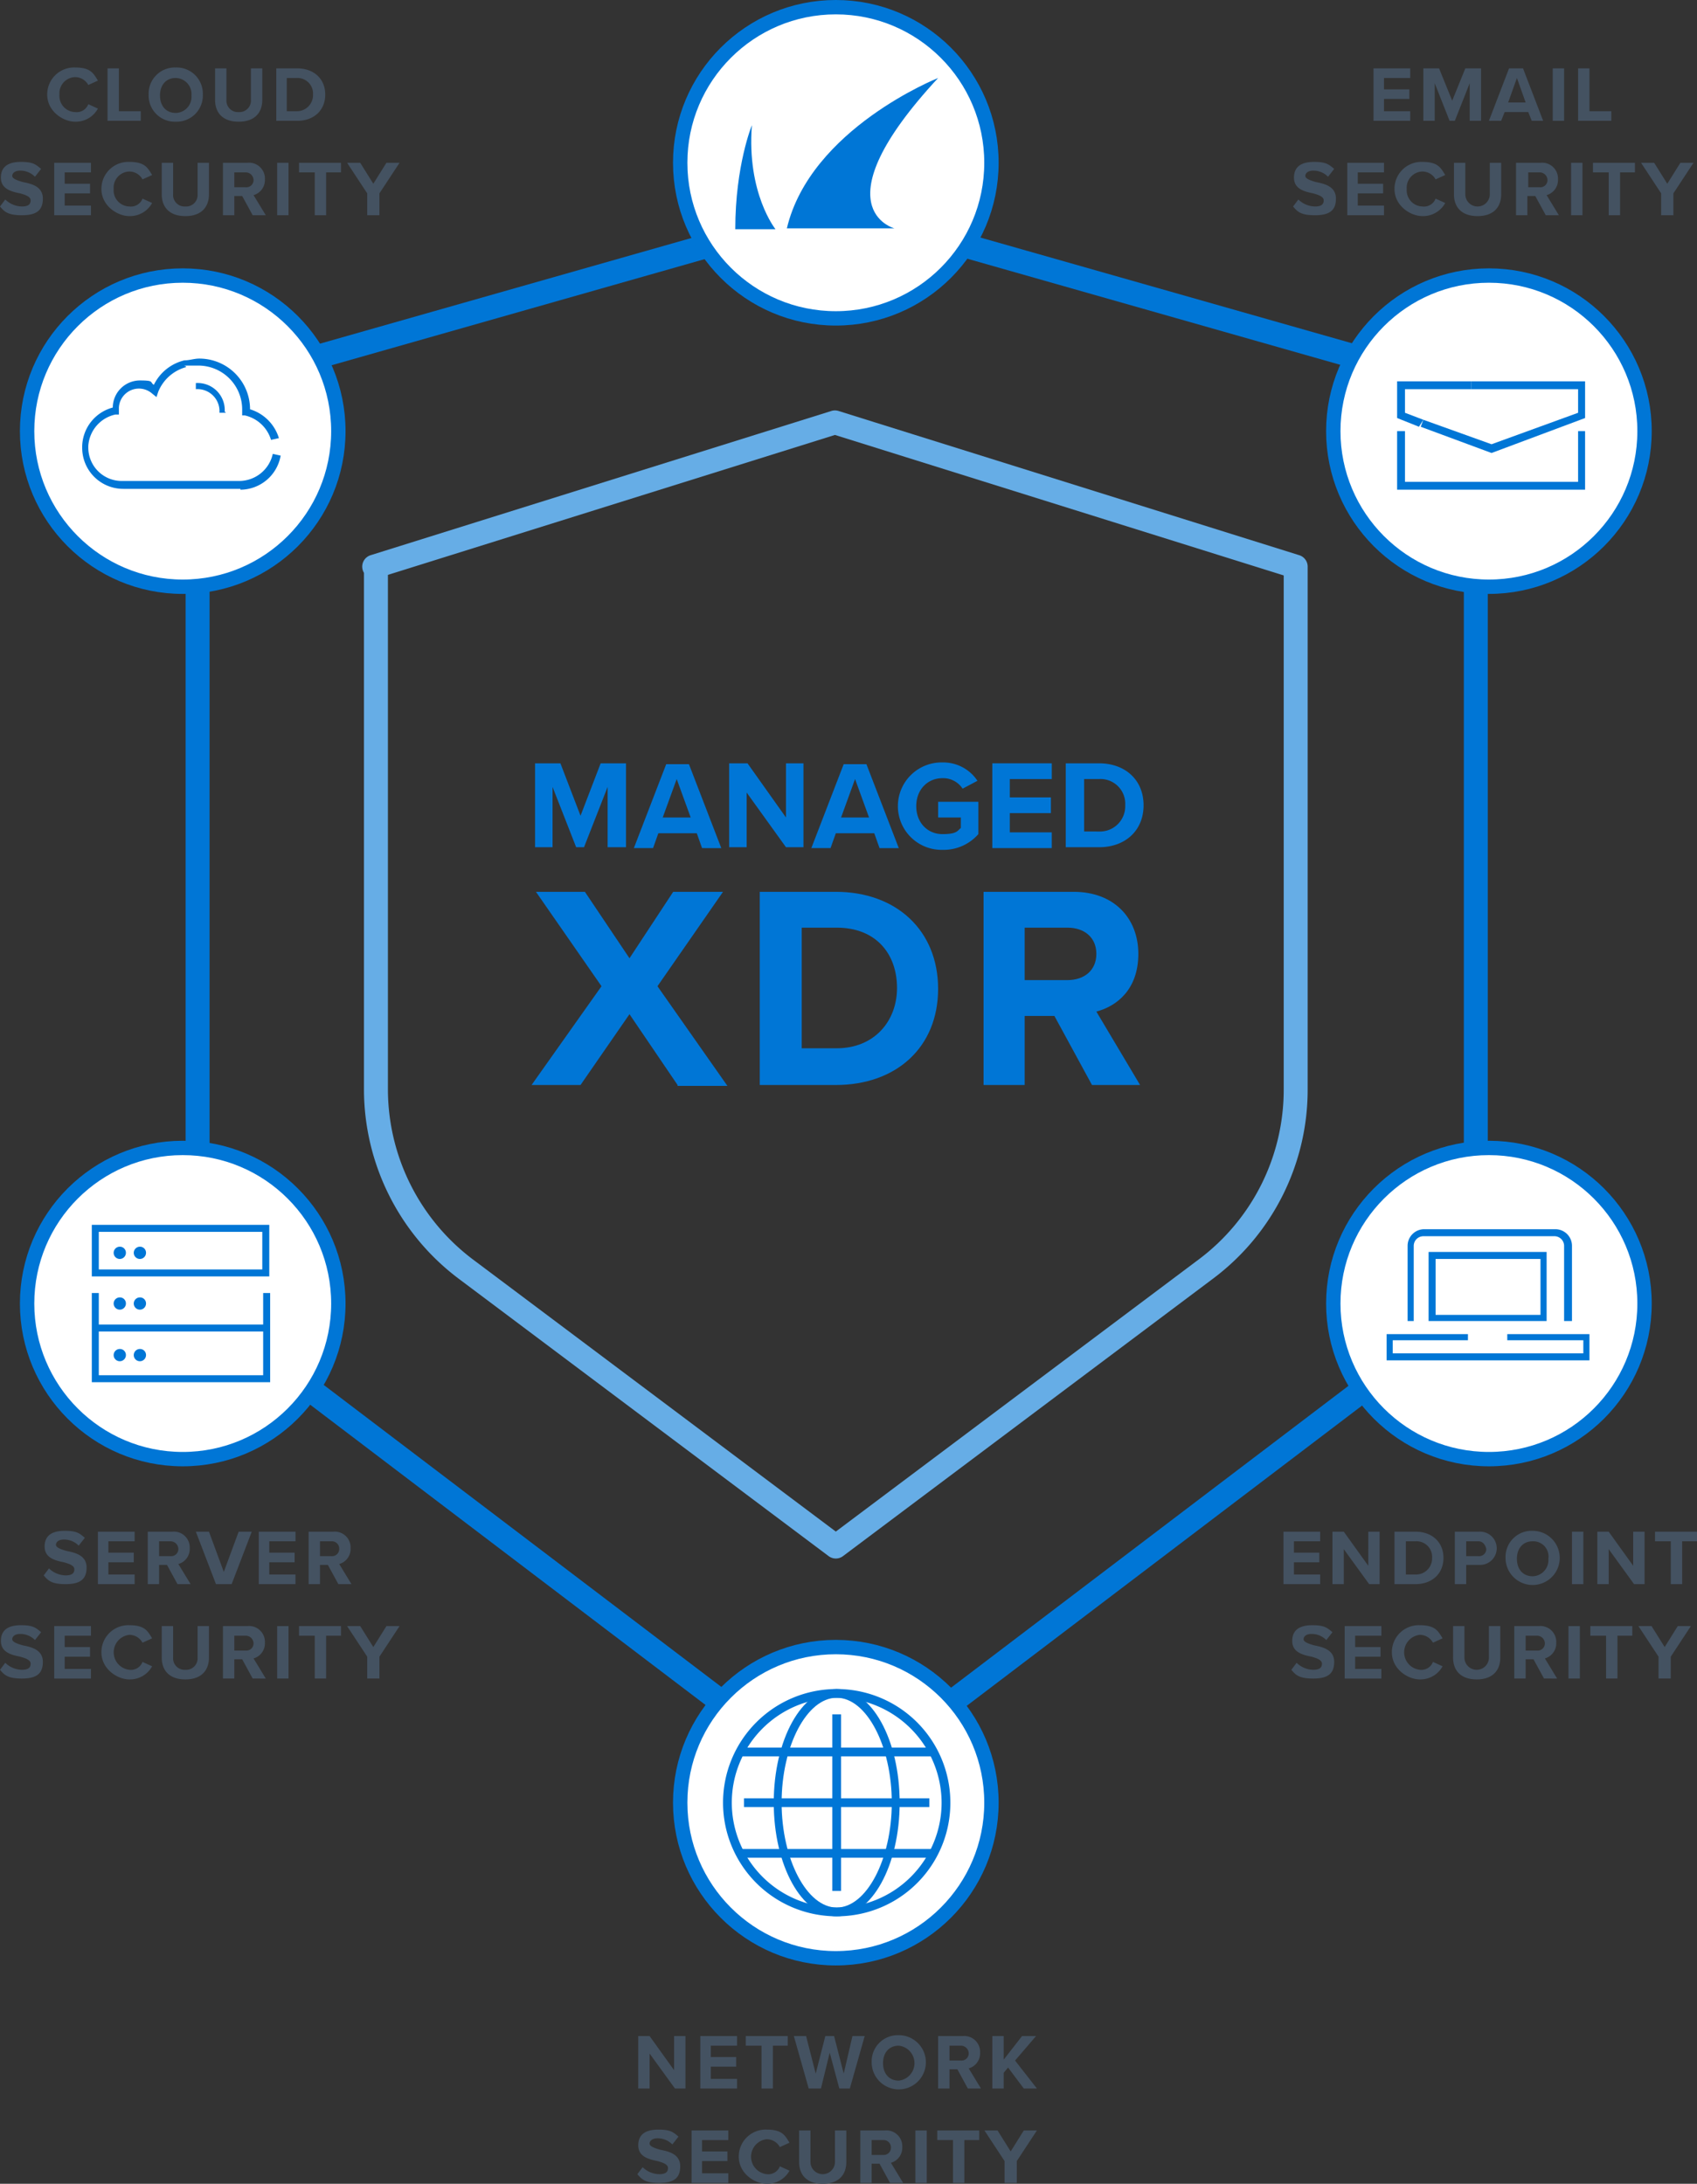 <svg xmlns="http://www.w3.org/2000/svg" width="354.276" height="455.98" viewBox="0 0 354.276 455.98">
  <rect x="0" y="0" width="354.276" height="455.98" fill="#333333" stroke="none"/>
  <g id="xdr-shield" transform="translate(0 1.5)">
    <g id="Layer_1">
      <g id="Layer_1-2" data-name="Layer_1">
        <g id="Group_7261" data-name="Group 7261" transform="translate(5.658)">
          <path id="Path_10084" data-name="Path 10084" d="M43.465,79.916V189.064a47.028,47.028,0,0,0,18.617,37.417l77.389,58.042,77.389-58.042a46.767,46.767,0,0,0,18.617-37.417V79.916L139.289,49.8,43.1,79.916h.365Z" transform="translate(29.361 36.898)" fill="none" stroke="#66ade6" stroke-linejoin="round" stroke-width="5"/>
          <path id="Path_10085" data-name="Path 10085" d="M22.9,229.46a49.625,49.625,0,0,0,19.53,39.425L156.324,355.4l113.894-86.516a49.1,49.1,0,0,0,19.53-39.425V63.365L156.324,25.4,22.9,63.365Z" transform="translate(12.692 16.763)" fill="none" stroke="#0076d6" stroke-width="5"/>
          <g id="Group_7259" data-name="Group 7259" transform="translate(105.315 184.713)">
            <path id="Path_10086" data-name="Path 10086" d="M91.581,143.837,81.542,129.053,71.321,143.837H61.1l14.6-20.625L62.013,103.5H72.234l9.309,13.872L90.669,103.5h10.4L87.383,123.212l14.6,20.808h-10.4Z" transform="translate(-61.1 -103.5)" fill="#0076d6"/>
            <path id="Path_10087" data-name="Path 10087" d="M87.2,143.837V103.5h15.879c12.594,0,21.355,8.031,21.355,20.26s-8.761,20.077-21.355,20.077Zm28.656-20.26c0-7.118-4.381-12.594-12.594-12.594h-7.3v25.188h7.3c7.848,0,12.594-5.658,12.594-12.594Z" transform="translate(-39.562 -103.5)" fill="#0076d6"/>
            <path id="Path_10088" data-name="Path 10088" d="M135.433,143.837l-7.848-14.419h-6.206v14.419H112.8V103.5h18.8c8.4,0,13.507,5.476,13.507,12.959s-4.563,10.951-8.761,12.046l9.126,15.332Zm.913-27.378c0-3.468-2.555-5.476-6.023-5.476h-8.944v10.951h8.944c3.468,0,6.023-2.008,6.023-5.476Z" transform="translate(-18.436 -103.5)" fill="#0076d6"/>
          </g>
          <circle id="Ellipse_160" data-name="Ellipse 160" cx="32.489" cy="32.489" r="32.489" transform="translate(272.688 238.192)" fill="#fff" stroke="#0076d6" stroke-width="3"/>
          <circle id="Ellipse_161" data-name="Ellipse 161" cx="32.489" cy="32.489" r="32.489" transform="translate(272.688 56.034)" fill="#fff" stroke="#0076d6" stroke-width="3"/>
          <circle id="Ellipse_162" data-name="Ellipse 162" cx="32.489" cy="32.489" r="32.489" transform="translate(0 238.192)" fill="#fff" stroke="#0076d6" stroke-width="3"/>
          <circle id="Ellipse_163" data-name="Ellipse 163" cx="32.489" cy="32.489" r="32.489" transform="translate(0 56.034)" fill="#fff" stroke="#0076d6" stroke-width="3"/>
          <circle id="Ellipse_164" data-name="Ellipse 164" cx="32.489" cy="32.489" r="32.489" transform="translate(136.344)" fill="#fff" stroke="#0076d6" stroke-width="3"/>
          <circle id="Ellipse_165" data-name="Ellipse 165" cx="32.489" cy="32.489" r="32.489" transform="translate(136.344 342.412)" fill="#fff" stroke="#0076d6" stroke-width="3"/>
          <g id="Group_7260" data-name="Group 7260" transform="translate(106.045 157.699)">
            <path id="Path_10089" data-name="Path 10089" d="M76.649,93.728l-4.928,12.594H70.079L65.15,93.728v12.594H61.5V88.8h5.293l4.2,10.951,4.2-10.951h5.293v17.522H76.649Z" transform="translate(-61.5 -88.617)" fill="#0076d6"/>
            <path id="Path_10090" data-name="Path 10090" d="M85.759,103.319H77.911l-1.1,3.1H72.8L79.553,88.9H84.3l6.753,17.522H87.037l-1.1-3.1Zm-6.936-3.285h5.841L81.744,92Z" transform="translate(-52.175 -88.535)" fill="#0076d6"/>
            <path id="Path_10091" data-name="Path 10091" d="M87.35,94.641v11.681H83.7V88.8h3.833l8.031,11.316V88.8h3.65v17.522h-3.65l-8.4-11.681Z" transform="translate(-43.18 -88.617)" fill="#0076d6"/>
            <path id="Path_10092" data-name="Path 10092" d="M106.059,103.319H98.211l-1.1,3.1H93.1L99.853,88.9H104.6l6.753,17.522h-4.015l-1.1-3.1Zm-6.753-3.285h5.841L102.226,92Z" transform="translate(-35.423 -88.535)" fill="#0076d6"/>
            <path id="Path_10093" data-name="Path 10093" d="M112.309,88.7a8.572,8.572,0,0,1,7.3,3.833l-3.1,1.643a4.852,4.852,0,0,0-4.2-2.19c-3.1,0-5.476,2.373-5.476,5.841s2.373,5.841,5.476,5.841,3.1-.73,3.833-1.278V100.2H111.4V96.913h8.4v6.753a9.615,9.615,0,0,1-7.483,3.285,9.128,9.128,0,1,1,0-18.252Z" transform="translate(-27.253 -88.7)" fill="#0076d6"/>
            <path id="Path_10094" data-name="Path 10094" d="M113.8,88.8h12.412v3.285H117.45v3.833h8.579V99.2H117.45v4.015h8.761V106.5H113.8V88.8Z" transform="translate(-18.341 -88.617)" fill="#0076d6"/>
            <path id="Path_10095" data-name="Path 10095" d="M122.2,88.8h6.936c5.476,0,9.309,3.468,9.309,8.761s-3.833,8.761-9.309,8.761H122.2V88.8Zm6.936,14.237a5.268,5.268,0,0,0,5.476-5.476,5.166,5.166,0,0,0-5.476-5.476h-3.1v10.951Z" transform="translate(-11.409 -88.617)" fill="#0076d6"/>
          </g>
        </g>
        <g id="Group_7272" data-name="Group 7272" transform="translate(0 12.594)">
          <g id="Group_7262" data-name="Group 7262">
            <path id="Path_10096" data-name="Path 10096" d="M5.7,14.858A5.616,5.616,0,0,1,11.541,9.2c3.285,0,3.833,1.278,4.746,2.738l-2.008.913a3.148,3.148,0,0,0-2.738-1.643,3.371,3.371,0,0,0-3.285,3.65,3.371,3.371,0,0,0,3.285,3.65,2.59,2.59,0,0,0,2.738-1.643l2.008.913a5.264,5.264,0,0,1-4.746,2.738C8.985,20.516,5.7,18.326,5.7,14.858Z" transform="translate(4.156 -9.2)" fill="#445261"/>
            <path id="Path_10097" data-name="Path 10097" d="M12.6,20.251V9.3h2.373v8.944h4.563v2.008H12.6Z" transform="translate(9.85 -9.117)" fill="#445261"/>
            <path id="Path_10098" data-name="Path 10098" d="M22.958,9.2a5.465,5.465,0,0,1,5.658,5.658,5.465,5.465,0,0,1-5.658,5.658A5.465,5.465,0,0,1,17.3,14.858,5.465,5.465,0,0,1,22.958,9.2Zm0,2.19c-2.008,0-3.285,1.46-3.285,3.65s1.278,3.65,3.285,3.65a3.366,3.366,0,0,0,3.285-3.65A3.366,3.366,0,0,0,22.958,11.39Z" transform="translate(13.729 -9.2)" fill="#445261"/>
            <path id="Path_10099" data-name="Path 10099" d="M24.9,9.3h2.373v6.571a2.394,2.394,0,0,0,2.555,2.555,2.394,2.394,0,0,0,2.555-2.555V9.3h2.373v6.571c0,2.738-1.643,4.563-4.928,4.563S24.9,18.609,24.9,15.871V9.3h0Z" transform="translate(20 -9.117)" fill="#445261"/>
            <path id="Path_10100" data-name="Path 10100" d="M31.9,20.251V9.3h4.381c3.468,0,5.841,2.19,5.841,5.476s-2.373,5.476-5.841,5.476Zm2.19-2.008H36.1a3.353,3.353,0,0,0,3.468-3.468A3.251,3.251,0,0,0,36.1,11.308H34.09v6.936Z" transform="translate(25.777 -9.117)" fill="#445261"/>
            <path id="Path_10101" data-name="Path 10101" d="M1.4,27.848a5.087,5.087,0,0,0,3.468,1.46c1.46,0,1.825-.548,1.825-1.278s-.913-1.1-2.19-1.46C2.673,26.206.483,25.658.483,23.285S2.125,20,4.681,20s3.1.548,4.2,1.46L7.6,23.1a4.275,4.275,0,0,0-3.1-1.278c-1.1,0-1.643.548-1.643,1.1s.913.913,2.19,1.278c1.825.365,4.2.913,4.2,3.468s-1.46,3.468-4.381,3.468S1.213,30.4.3,29.309l1.1-1.46Z" transform="translate(-0.3 -0.288)" fill="#445261"/>
            <path id="Path_10102" data-name="Path 10102" d="M6.5,31.051V20.1h7.666v2.008H8.69v2.373h5.293v2.008H8.69v2.555h5.476v2.008H6.5Z" transform="translate(4.816 -0.205)" fill="#445261"/>
            <path id="Path_10103" data-name="Path 10103" d="M11.9,25.658A5.616,5.616,0,0,1,17.741,20c3.285,0,3.833,1.278,4.746,2.738l-2.008.913a3.148,3.148,0,0,0-2.738-1.643,3.371,3.371,0,0,0-3.285,3.65,3.371,3.371,0,0,0,3.285,3.65,2.59,2.59,0,0,0,2.738-1.643l2.008.913a5.264,5.264,0,0,1-4.746,2.738c-2.555,0-5.841-2.19-5.841-5.658Z" transform="translate(9.273 -0.288)" fill="#445261"/>
            <path id="Path_10104" data-name="Path 10104" d="M18.8,20.1h2.373v6.571a2.394,2.394,0,0,0,2.555,2.555,2.394,2.394,0,0,0,2.555-2.555V20.1h2.373v6.571c0,2.738-1.643,4.563-4.928,4.563S18.8,29.409,18.8,26.671V20.1Z" transform="translate(14.967 -0.205)" fill="#445261"/>
            <path id="Path_10105" data-name="Path 10105" d="M32.006,31.051l-2.19-4.015H28.173v4.015H25.8V20.1h5.111a3.31,3.31,0,0,1,3.65,3.468,3.269,3.269,0,0,1-2.373,3.285l2.555,4.2Zm-1.46-8.944H28.173v3.1h2.373a1.491,1.491,0,0,0,1.643-1.46,1.636,1.636,0,0,0-1.643-1.643Z" transform="translate(20.743 -0.205)" fill="#445261"/>
            <path id="Path_10106" data-name="Path 10106" d="M32,31.051V20.1h2.373V31.051Z" transform="translate(25.86 -0.205)" fill="#445261"/>
            <path id="Path_10107" data-name="Path 10107" d="M37.785,31.051V22.108H34.5V20.1h8.761v2.008h-3.1v8.944Z" transform="translate(27.923 -0.205)" fill="#445261"/>
            <path id="Path_10108" data-name="Path 10108" d="M44.2,31.051V26.488L40,20.1h2.738l2.738,4.381L48.213,20.1h2.738l-4.2,6.388v4.563Z" transform="translate(32.461 -0.205)" fill="#445261"/>
          </g>
          <g id="Group_7263" data-name="Group 7263" transform="translate(0 305.542)">
            <path id="Path_10109" data-name="Path 10109" d="M6.4,184.448a5.088,5.088,0,0,0,3.468,1.46c1.46,0,1.825-.548,1.825-1.278s-.913-1.1-2.19-1.46c-1.825-.365-4.015-.913-4.015-3.285s1.643-3.285,4.2-3.285,3.1.548,4.2,1.46L12.6,179.7a4.275,4.275,0,0,0-3.1-1.278c-1.1,0-1.643.548-1.643,1.1s.913.913,2.19,1.278c1.825.365,4.2.913,4.2,3.468s-1.46,3.468-4.381,3.468S6.213,187,5.3,185.909l1.1-1.46h0Z" transform="translate(3.826 -176.6)" fill="#445261"/>
            <path id="Path_10110" data-name="Path 10110" d="M11.5,187.651V176.7h7.666v2.008H13.69v2.373h5.293v2.008H13.69v2.555h5.476v2.008H11.5Z" transform="translate(8.942 -176.517)" fill="#445261"/>
            <path id="Path_10111" data-name="Path 10111" d="M23.406,187.651l-2.19-4.015H19.573v4.015H17.2V176.7h5.111a3.31,3.31,0,0,1,3.65,3.468,3.269,3.269,0,0,1-2.373,3.285l2.555,4.2Zm-1.46-8.944H19.573v3.1h2.373a1.491,1.491,0,0,0,1.643-1.46A1.636,1.636,0,0,0,21.946,178.708Z" transform="translate(13.646 -176.517)" fill="#445261"/>
            <path id="Path_10112" data-name="Path 10112" d="M26.9,187.651,22.7,176.7h2.738l3.1,8.4,3.1-8.4h2.738l-4.2,10.951H26.9Z" transform="translate(18.185 -176.517)" fill="#445261"/>
            <path id="Path_10113" data-name="Path 10113" d="M29.9,187.651V176.7h7.666v2.008H32.09v2.373h5.293v2.008H32.09v2.555h5.476v2.008H29.9Z" transform="translate(24.127 -176.517)" fill="#445261"/>
            <path id="Path_10114" data-name="Path 10114" d="M41.806,187.651l-2.19-4.015H37.973v4.015H35.6V176.7h5.111a3.31,3.31,0,0,1,3.65,3.468,3.269,3.269,0,0,1-2.373,3.285l2.555,4.2Zm-1.46-8.944H37.973v3.1h2.373a1.491,1.491,0,0,0,1.643-1.46A1.532,1.532,0,0,0,40.346,178.708Z" transform="translate(28.83 -176.517)" fill="#445261"/>
            <path id="Path_10115" data-name="Path 10115" d="M1.4,195.248a5.087,5.087,0,0,0,3.468,1.46c1.46,0,1.825-.548,1.825-1.278s-.913-1.1-2.19-1.46c-1.825-.365-4.015-.913-4.015-3.285s1.643-3.285,4.2-3.285,3.1.548,4.2,1.46L7.6,190.5a4.275,4.275,0,0,0-3.1-1.278c-1.1,0-1.643.548-1.643,1.1s.913.913,2.19,1.278c1.825.365,4.2.913,4.2,3.468s-1.46,3.468-4.381,3.468S1.213,197.8.3,196.709l1.1-1.46h0Z" transform="translate(-0.3 -167.688)" fill="#445261"/>
            <path id="Path_10116" data-name="Path 10116" d="M6.5,198.451V187.5h7.666v2.008H8.69v2.373h5.293v2.008H8.69v2.555h5.476v2.008H6.5Z" transform="translate(4.816 -167.605)" fill="#445261"/>
            <path id="Path_10117" data-name="Path 10117" d="M11.9,193.058a5.616,5.616,0,0,1,5.841-5.658c3.285,0,3.833,1.278,4.746,2.738l-2.008.913a3.148,3.148,0,0,0-2.738-1.643,3.671,3.671,0,0,0,0,7.3,2.59,2.59,0,0,0,2.738-1.643l2.008.913a5.264,5.264,0,0,1-4.746,2.738c-2.555,0-5.841-2.19-5.841-5.658Z" transform="translate(9.273 -167.688)" fill="#445261"/>
            <path id="Path_10118" data-name="Path 10118" d="M18.8,187.5h2.373v6.571a2.394,2.394,0,0,0,2.555,2.555,2.394,2.394,0,0,0,2.555-2.555V187.5h2.373v6.571c0,2.738-1.643,4.563-4.928,4.563s-4.928-1.825-4.928-4.563V187.5Z" transform="translate(14.967 -167.605)" fill="#445261"/>
            <path id="Path_10119" data-name="Path 10119" d="M32.006,198.451l-2.19-4.016H28.173v4.016H25.8V187.5h5.111a3.31,3.31,0,0,1,3.65,3.468,3.269,3.269,0,0,1-2.373,3.285l2.555,4.2Zm-1.46-8.944H28.173v3.1h2.373a1.491,1.491,0,0,0,1.643-1.46A1.636,1.636,0,0,0,30.546,189.508Z" transform="translate(20.743 -167.605)" fill="#445261"/>
            <path id="Path_10120" data-name="Path 10120" d="M32,198.451V187.5h2.373v10.951Z" transform="translate(25.86 -167.605)" fill="#445261"/>
            <path id="Path_10121" data-name="Path 10121" d="M37.785,198.451v-8.944H34.5V187.5h8.761v2.008h-3.1v8.944Z" transform="translate(27.923 -167.605)" fill="#445261"/>
            <path id="Path_10122" data-name="Path 10122" d="M44.2,198.451v-4.563L40,187.5h2.738l2.738,4.381,2.738-4.381h2.738l-4.2,6.388v4.563Z" transform="translate(32.461 -167.605)" fill="#445261"/>
          </g>
          <g id="Group_7264" data-name="Group 7264" transform="translate(269.951 0.183)">
            <path id="Path_10123" data-name="Path 10123" d="M157.4,20.251V9.3h7.666v2.008H159.59v2.373h5.293v2.008H159.59v2.555h5.476v2.008Z" transform="translate(-140.608 -9.3)" fill="#445261"/>
            <path id="Path_10124" data-name="Path 10124" d="M172.774,20.251V12.4l-3.1,7.848h-1.1l-3.1-7.848v7.848H163.1V9.3h3.285l2.738,6.753L171.861,9.3h3.285V20.251Z" transform="translate(-135.904 -9.3)" fill="#445261"/>
            <path id="Path_10125" data-name="Path 10125" d="M179.544,20.251l-.73-1.825h-4.928l-.73,1.825H170.6L174.8,9.3h2.92l4.2,10.951h-2.373Zm-3.1-8.944-1.825,5.111h3.65Z" transform="translate(-129.715 -9.3)" fill="#445261"/>
            <path id="Path_10126" data-name="Path 10126" d="M177.9,20.251V9.3h2.373V20.251Z" transform="translate(-123.691 -9.3)" fill="#445261"/>
            <path id="Path_10127" data-name="Path 10127" d="M180.8,20.251V9.3h2.373v8.944h4.563v2.008Z" transform="translate(-121.298 -9.3)" fill="#445261"/>
            <path id="Path_10128" data-name="Path 10128" d="M149.3,27.848a5.087,5.087,0,0,0,3.468,1.46c1.46,0,1.825-.548,1.825-1.278s-.913-1.1-2.19-1.46c-1.825-.365-4.016-.913-4.016-3.285S150.025,20,152.581,20s3.1.548,4.2,1.46L155.5,23.1a4.275,4.275,0,0,0-3.1-1.278c-1.1,0-1.643.548-1.643,1.1s.913.913,2.19,1.278c1.825.365,4.2.913,4.2,3.468s-1.46,3.468-4.381,3.468-3.65-.73-4.563-1.825l1.1-1.46h0Z" transform="translate(-148.2 -0.47)" fill="#445261"/>
            <path id="Path_10129" data-name="Path 10129" d="M154.4,31.051V20.1h7.666v2.008H156.59v2.373h5.293v2.008H156.59v2.555h5.476v2.008Z" transform="translate(-143.084 -0.388)" fill="#445261"/>
            <path id="Path_10130" data-name="Path 10130" d="M159.8,25.658A5.616,5.616,0,0,1,165.641,20c3.285,0,3.833,1.278,4.746,2.738l-2.008.913a3.148,3.148,0,0,0-2.738-1.643,3.371,3.371,0,0,0-3.285,3.65,3.371,3.371,0,0,0,3.285,3.65,2.59,2.59,0,0,0,2.738-1.643l2.008.913a5.264,5.264,0,0,1-4.746,2.738C163.085,31.316,159.8,29.126,159.8,25.658Z" transform="translate(-138.627 -0.47)" fill="#445261"/>
            <path id="Path_10131" data-name="Path 10131" d="M166.6,20.1h2.373v6.571a2.555,2.555,0,1,0,5.111,0V20.1h2.373v6.571c0,2.738-1.643,4.563-4.928,4.563s-4.928-1.825-4.928-4.563V20.1Z" transform="translate(-133.016 -0.388)" fill="#445261"/>
            <path id="Path_10132" data-name="Path 10132" d="M179.906,31.051l-2.19-4.015h-1.643v4.015H173.7V20.1h5.111a3.31,3.31,0,0,1,3.65,3.468,3.269,3.269,0,0,1-2.373,3.285l2.555,4.2Zm-1.278-8.944h-2.373v3.1h2.373a1.491,1.491,0,0,0,1.643-1.46,1.636,1.636,0,0,0-1.643-1.643Z" transform="translate(-127.157 -0.388)" fill="#445261"/>
            <path id="Path_10133" data-name="Path 10133" d="M180,31.051V20.1h2.373V31.051Z" transform="translate(-121.958 -0.388)" fill="#445261"/>
            <path id="Path_10134" data-name="Path 10134" d="M185.785,31.051V22.108H182.5V20.1h8.761v2.008h-3.1v8.944Z" transform="translate(-119.895 -0.388)" fill="#445261"/>
            <path id="Path_10135" data-name="Path 10135" d="M192.2,31.051V26.488L188,20.1h2.738l2.738,4.381,2.738-4.381h2.738l-4.2,6.388v4.563Z" transform="translate(-115.356 -0.388)" fill="#445261"/>
          </g>
          <g id="Group_7265" data-name="Group 7265" transform="translate(267.943 305.542)">
            <path id="Path_10136" data-name="Path 10136" d="M147.1,187.651V176.7h7.666v2.008H149.29v2.373h5.293v2.008H149.29v2.555h5.476v2.008H147.1Z" transform="translate(-147.1 -176.517)" fill="#445261"/>
            <path id="Path_10137" data-name="Path 10137" d="M160.366,187.651l-5.293-7.3v7.3H152.7V176.7h2.373l5.111,7.118V176.7h2.373v10.951h-2.19Z" transform="translate(-142.479 -176.517)" fill="#445261"/>
            <path id="Path_10138" data-name="Path 10138" d="M159.8,187.651V176.7h4.381c3.468,0,5.841,2.19,5.841,5.476s-2.373,5.476-5.841,5.476Zm2.373-2.008h2.008a3.353,3.353,0,0,0,3.468-3.468,3.251,3.251,0,0,0-3.468-3.468h-2.008v6.936h0Z" transform="translate(-136.62 -176.517)" fill="#445261"/>
            <path id="Path_10139" data-name="Path 10139" d="M166.7,187.651V176.7h5.111a3.472,3.472,0,1,1,0,6.936h-2.738v4.015H166.7Zm4.928-8.944h-2.555v3.1h2.555a1.491,1.491,0,0,0,1.643-1.46C173.088,179.438,172.541,178.708,171.628,178.708Z" transform="translate(-130.926 -176.517)" fill="#445261"/>
            <path id="Path_10140" data-name="Path 10140" d="M178.158,176.6a5.658,5.658,0,1,1-5.658,5.658A5.465,5.465,0,0,1,178.158,176.6Zm0,2.19c-2.008,0-3.285,1.46-3.285,3.65s1.278,3.65,3.285,3.65a3.366,3.366,0,0,0,3.285-3.65A3.178,3.178,0,0,0,178.158,178.79Z" transform="translate(-126.139 -176.6)" fill="#445261"/>
            <path id="Path_10141" data-name="Path 10141" d="M180.1,187.651V176.7h2.373v10.951Z" transform="translate(-119.868 -176.517)" fill="#445261"/>
            <path id="Path_10142" data-name="Path 10142" d="M190.666,187.651l-5.293-7.3v7.3H183V176.7h2.373l5.111,7.118V176.7h2.373v10.951h-2.19Z" transform="translate(-117.474 -176.517)" fill="#445261"/>
            <path id="Path_10143" data-name="Path 10143" d="M192.885,187.651v-8.944H189.6V176.7h8.761v2.008h-3.1v8.944Z" transform="translate(-112.028 -176.517)" fill="#445261"/>
            <path id="Path_10144" data-name="Path 10144" d="M149.1,195.248a5.087,5.087,0,0,0,3.468,1.46c1.46,0,1.825-.548,1.825-1.278s-.913-1.1-2.19-1.46c-1.825-.365-4.015-.913-4.015-3.285s1.643-3.285,4.2-3.285,3.1.548,4.2,1.46L155.3,190.5a4.275,4.275,0,0,0-3.1-1.278c-1.1,0-1.643.548-1.643,1.1s.913.913,2.19,1.278c1.825.365,4.2.913,4.2,3.468s-1.46,3.468-4.381,3.468-3.65-.73-4.563-1.825l1.1-1.46h0Z" transform="translate(-146.357 -167.688)" fill="#445261"/>
            <path id="Path_10145" data-name="Path 10145" d="M154.1,198.451V187.5h7.666v2.008H156.29v2.373h5.293v2.008H156.29v2.555h5.476v2.008H154.1Z" transform="translate(-141.323 -167.605)" fill="#445261"/>
            <path id="Path_10146" data-name="Path 10146" d="M159.5,193.058a5.616,5.616,0,0,1,5.841-5.658c3.285,0,3.833,1.278,4.746,2.738l-2.008.913a3.148,3.148,0,0,0-2.738-1.643,3.671,3.671,0,0,0,0,7.3,2.59,2.59,0,0,0,2.738-1.643l2.008.913a5.264,5.264,0,0,1-4.746,2.738C162.785,198.716,159.5,196.526,159.5,193.058Z" transform="translate(-136.867 -167.688)" fill="#445261"/>
            <path id="Path_10147" data-name="Path 10147" d="M166.5,187.5h2.373v6.571a2.555,2.555,0,0,0,5.111,0V187.5h2.373v6.571c0,2.738-1.643,4.563-4.928,4.563s-4.928-1.825-4.928-4.563V187.5Z" transform="translate(-131.091 -167.605)" fill="#445261"/>
            <path id="Path_10148" data-name="Path 10148" d="M179.706,198.451l-2.19-4.016h-1.643v4.016H173.5V187.5h5.111a3.31,3.31,0,0,1,3.65,3.468,3.269,3.269,0,0,1-2.373,3.285l2.555,4.2Zm-1.46-8.944h-2.373v3.1h2.373a1.491,1.491,0,0,0,1.643-1.46A1.636,1.636,0,0,0,178.246,189.508Z" transform="translate(-125.314 -167.605)" fill="#445261"/>
            <path id="Path_10149" data-name="Path 10149" d="M179.7,198.451V187.5h2.373v10.951Z" transform="translate(-120.198 -167.605)" fill="#445261"/>
            <path id="Path_10150" data-name="Path 10150" d="M185.485,198.451v-8.944H182.2V187.5h8.761v2.008h-3.1v8.944Z" transform="translate(-118.135 -167.605)" fill="#445261"/>
            <path id="Path_10151" data-name="Path 10151" d="M191.9,198.451v-4.563l-4.2-6.388h2.738l2.738,4.381,2.738-4.381h2.738l-4.2,6.388v4.563Z" transform="translate(-113.596 -167.605)" fill="#445261"/>
          </g>
          <g id="Group_7266" data-name="Group 7266" transform="translate(133.059 410.858)">
            <path id="Path_10152" data-name="Path 10152" d="M80.966,245.351l-5.293-7.3v7.3H73.3V234.4h2.373l5.111,7.118V234.4h2.373v10.951h-2.19Z" transform="translate(-73.118 -234.217)" fill="#445261"/>
            <path id="Path_10153" data-name="Path 10153" d="M80.4,245.351V234.4h7.666v2.008H82.59v2.373h5.293v2.008H82.59v2.555h5.476v2.008H80.4Z" transform="translate(-67.258 -234.217)" fill="#445261"/>
            <path id="Path_10154" data-name="Path 10154" d="M88.885,245.351v-8.944H85.6V234.4h8.761v2.008h-3.1v8.944Z" transform="translate(-62.967 -234.217)" fill="#445261"/>
            <path id="Path_10155" data-name="Path 10155" d="M100.591,245.351l-2.008-7.483-1.825,7.483H94.2L91.1,234.4h2.555l2.008,7.848,2.008-7.848H99.5l2.008,7.848,1.825-7.848h2.555l-3.1,10.951h-2.19Z" transform="translate(-58.429 -234.217)" fill="#445261"/>
            <path id="Path_10156" data-name="Path 10156" d="M105.658,234.3A5.658,5.658,0,1,1,100,239.958,5.465,5.465,0,0,1,105.658,234.3Zm0,2.19c-2.008,0-3.285,1.46-3.285,3.65s1.278,3.65,3.285,3.65a3.671,3.671,0,0,0,0-7.3Z" transform="translate(-51.084 -234.3)" fill="#445261"/>
            <path id="Path_10157" data-name="Path 10157" d="M113.806,245.351l-2.19-4.015h-1.643v4.015H107.6V234.4h5.111a3.31,3.31,0,0,1,3.65,3.468,3.269,3.269,0,0,1-2.373,3.285l2.555,4.2Zm-1.46-8.944h-2.373v3.1h2.373a1.491,1.491,0,0,0,1.643-1.46,1.636,1.636,0,0,0-1.643-1.643Z" transform="translate(-44.812 -234.217)" fill="#445261"/>
            <path id="Path_10158" data-name="Path 10158" d="M120.371,245.351l-3.285-4.38-.913,1.1v3.285H113.8V234.4h2.373v4.928l3.833-4.928h2.92l-4.381,5.111,4.563,5.841h-2.738Z" transform="translate(-39.696 -234.217)" fill="#445261"/>
            <path id="Path_10159" data-name="Path 10159" d="M74.3,252.948a5.087,5.087,0,0,0,3.468,1.46c1.46,0,1.825-.548,1.825-1.278s-.913-1.1-2.19-1.46c-1.825-.365-4.015-.913-4.015-3.285s1.643-3.285,4.2-3.285,3.1.548,4.2,1.46L80.5,248.2a4.275,4.275,0,0,0-3.1-1.278c-1.1,0-1.643.548-1.643,1.1s.913.913,2.19,1.278c1.825.365,4.2.913,4.2,3.468s-1.46,3.468-4.381,3.468-3.65-.73-4.563-1.825l1.1-1.46h0Z" transform="translate(-73.2 -225.388)" fill="#445261"/>
            <path id="Path_10160" data-name="Path 10160" d="M79.4,256.151V245.2h7.666v2.008H81.59v2.373h5.293v2.008H81.59v2.555h5.476v2.008H79.4Z" transform="translate(-68.084 -225.305)" fill="#445261"/>
            <path id="Path_10161" data-name="Path 10161" d="M84.8,250.758a5.616,5.616,0,0,1,5.841-5.658c3.285,0,3.833,1.278,4.746,2.738l-2.008.913a3.148,3.148,0,0,0-2.738-1.643,3.671,3.671,0,0,0,0,7.3,2.59,2.59,0,0,0,2.738-1.643l2.008.913a5.264,5.264,0,0,1-4.746,2.738C88.085,256.416,84.8,254.226,84.8,250.758Z" transform="translate(-63.627 -225.388)" fill="#445261"/>
            <path id="Path_10162" data-name="Path 10162" d="M91.7,245.2h2.373v6.571a2.555,2.555,0,0,0,5.111,0V245.2h2.373v6.571c0,2.738-1.643,4.563-4.928,4.563s-4.928-1.825-4.928-4.563V245.2h0Z" transform="translate(-57.933 -225.305)" fill="#445261"/>
            <path id="Path_10163" data-name="Path 10163" d="M104.906,256.151l-2.19-4.015h-1.643v4.015H98.7V245.2h5.111a3.31,3.31,0,0,1,3.65,3.468,3.269,3.269,0,0,1-2.373,3.285l2.555,4.2Zm-1.46-8.944h-2.373v3.1h2.373a1.491,1.491,0,0,0,1.643-1.46,1.532,1.532,0,0,0-1.643-1.643Z" transform="translate(-52.157 -225.305)" fill="#445261"/>
            <path id="Path_10164" data-name="Path 10164" d="M105,256.151V245.2h2.373v10.951Z" transform="translate(-46.958 -225.305)" fill="#445261"/>
            <path id="Path_10165" data-name="Path 10165" d="M110.785,256.151v-8.944H107.5V245.2h8.761v2.008h-3.1v8.944Z" transform="translate(-44.895 -225.305)" fill="#445261"/>
            <path id="Path_10166" data-name="Path 10166" d="M117.1,256.151v-4.563l-4.2-6.388h2.738l2.738,4.38,2.738-4.38h2.738l-4.2,6.388v4.563H117.1Z" transform="translate(-40.439 -225.305)" fill="#445261"/>
          </g>
          <g id="Group_7267" data-name="Group 7267" transform="translate(17.157 60.78)">
            <path id="Path_10167" data-name="Path 10167" d="M42.737,69.7H18.279A8.569,8.569,0,0,1,9.7,61.117v-.365a8.6,8.6,0,0,1,6.388-8.031h0a5.687,5.687,0,0,1,5.658-5.658c3.1,0,2.008.365,2.92.913a9.559,9.559,0,0,1,6.388-5.111c1.1,0,2.008-.365,3.1-.365A10.594,10.594,0,0,1,44.744,53.086a9.047,9.047,0,0,1,6.023,6.023l-1.643.365a7.43,7.43,0,0,0-5.476-5.111H43.1V53.086a9.153,9.153,0,0,0-9.126-9.126c-5.111,0-1.825,0-2.738.365a8.741,8.741,0,0,0-5.658,5.111l-.365,1.1L24.3,49.8a4.185,4.185,0,0,0-6.936,2.92v1.46h-.73a7.187,7.187,0,0,0-5.658,6.571v.365A6.974,6.974,0,0,0,18.1,68.053H42.554a7.2,7.2,0,0,0,6.936-5.658l1.643.365a8.58,8.58,0,0,1-8.4,7.118h0Z" transform="translate(-9.7 -42.5)" fill="#0076d6"/>
            <path id="Path_10168" data-name="Path 10168" d="M28.906,51.506H27.628A4.6,4.6,0,0,0,22.7,46.578V45.3a5.653,5.653,0,0,1,6.023,6.023h.183Z" transform="translate(1.028 -40.189)" fill="#0076d6"/>
          </g>
          <g id="Group_7268" data-name="Group 7268" transform="translate(291.671 65.525)">
            <path id="Path_10169" data-name="Path 10169" d="M199.342,63.029H160.1V50.8h1.643V61.386h36.139V50.8h1.46Z" transform="translate(-160.1 -40.396)" fill="#0076d6"/>
            <path id="Path_10170" data-name="Path 10170" d="M164.663,54.591,160.1,52.766V45.1h15.514v1.643H161.743v4.928l3.833,1.46Z" transform="translate(-160.1 -45.1)" fill="#0076d6"/>
            <path id="Path_10171" data-name="Path 10171" d="M177.584,60.067,162.8,54.591l.548-1.46,14.237,5.111,18.07-6.571V46.743H173.386V45.1h23.728v7.666Z" transform="translate(-157.872 -45.1)" fill="#0076d6"/>
          </g>
          <g id="Artwork_11" transform="translate(153.501 2.19)">
            <path id="Path_10172" data-name="Path 10172" d="M92.8,41.976H84.4c0-13.324,3.468-21.72,3.468-21.72-1.1,14.237,4.928,21.72,4.928,21.72M126.745,10.4S100.1,20.986,95.169,41.794h22.45s-16.062-4.2,9.126-31.394" transform="translate(-84.4 -10.4)" fill="#0076d6"/>
          </g>
          <g id="Group_7269" data-name="Group 7269" transform="translate(150.946 338.579)">
            <path id="Path_10173" data-name="Path 10173" d="M101.942,196.525c6.206,0,11.5,10.039,11.5,21.9s-5.293,21.9-11.5,21.9-11.5-10.039-11.5-21.9,5.293-21.9,11.5-21.9m0-1.825c-7.3,0-13.142,10.586-13.142,23.728s5.841,23.728,13.142,23.728,13.142-10.586,13.142-23.728S109.242,194.7,101.942,194.7Z" transform="translate(-78.214 -194.7)" fill="#0076d6"/>
            <rect id="Rectangle_3410" data-name="Rectangle 3410" width="38.695" height="1.825" transform="translate(4.381 22.815)" fill="#0076d6"/>
            <rect id="Rectangle_3411" data-name="Rectangle 3411" width="1.825" height="36.869" transform="translate(22.815 5.293)" fill="#0076d6"/>
            <rect id="Rectangle_3412" data-name="Rectangle 3412" width="40.337" height="1.825" transform="translate(3.468 12.229)" fill="#0076d6"/>
            <rect id="Rectangle_3413" data-name="Rectangle 3413" width="40.337" height="1.825" transform="translate(3.468 33.402)" fill="#0076d6"/>
            <path id="Path_10174" data-name="Path 10174" d="M106.728,242.156a23.728,23.728,0,1,1,23.728-23.728A23.681,23.681,0,0,1,106.728,242.156Zm0-45.631a21.9,21.9,0,1,0,21.9,21.9A21.967,21.967,0,0,0,106.728,196.525Z" transform="translate(-83 -194.7)" fill="#0076d6"/>
          </g>
          <g id="Group_7270" data-name="Group 7270" transform="translate(289.48 242.572)">
            <path id="Path_10175" data-name="Path 10175" d="M187.063,146.16v11.681h-21.9V146.16h21.9m1.278-1.46H163.7v14.419H188.34V144.7Z" transform="translate(-154.939 -139.954)" fill="#0076d6"/>
            <path id="Path_10176" data-name="Path 10176" d="M195.249,161.265h-1.278v-15.7a2.026,2.026,0,0,0-2.008-2.008H164.585a2.026,2.026,0,0,0-2.008,2.008v15.7H161.3v-15.7a3.466,3.466,0,0,1,3.468-3.468h27.378a3.466,3.466,0,0,1,3.468,3.468v15.7h-.365Z" transform="translate(-156.919 -142.1)" fill="#0076d6"/>
            <path id="Path_10177" data-name="Path 10177" d="M201.245,159.576H158.9V154.1h16.975v1.278h-15.7v2.738h39.79v-2.738H184.088V154.1h17.157Z" transform="translate(-158.9 -132.197)" fill="#0076d6"/>
          </g>
          <g id="Group_7271" data-name="Group 7271" transform="translate(19.165 241.66)">
            <path id="Path_10178" data-name="Path 10178" d="M48.035,168.017H10.8V149.4h1.46v17.157H46.574V149.4h1.46Z" transform="translate(-10.8 -135.163)" fill="#0076d6"/>
            <rect id="Rectangle_3414" data-name="Rectangle 3414" width="35.592" height="1.46" transform="translate(0.73 20.808)" fill="#0076d6"/>
            <path id="Path_10179" data-name="Path 10179" d="M48.035,152.369H10.8V141.6H47.852v10.769Zm-35.774-1.46H46.392V143.06H12.26Z" transform="translate(-10.8 -141.6)" fill="#0076d6"/>
            <path id="Path_10180" data-name="Path 10180" d="M14.578,144.1a1.278,1.278,0,1,0,1.278,1.278,1.248,1.248,0,0,0-1.278-1.278Z" transform="translate(-8.737 -139.537)" fill="#0076d6"/>
            <path id="Path_10181" data-name="Path 10181" d="M16.878,144.1a1.278,1.278,0,1,0,1.278,1.278,1.248,1.248,0,0,0-1.278-1.278Z" transform="translate(-6.839 -139.537)" fill="#0076d6"/>
            <path id="Path_10182" data-name="Path 10182" d="M14.578,149.9a1.278,1.278,0,1,0,1.278,1.278,1.248,1.248,0,0,0-1.278-1.278Z" transform="translate(-8.737 -134.751)" fill="#0076d6"/>
            <path id="Path_10183" data-name="Path 10183" d="M16.878,149.9a1.278,1.278,0,1,0,1.278,1.278,1.248,1.248,0,0,0-1.278-1.278Z" transform="translate(-6.839 -134.751)" fill="#0076d6"/>
            <path id="Path_10184" data-name="Path 10184" d="M14.578,155.8a1.278,1.278,0,1,0,1.278,1.278,1.248,1.248,0,0,0-1.278-1.278Z" transform="translate(-8.737 -129.882)" fill="#0076d6"/>
            <path id="Path_10185" data-name="Path 10185" d="M16.878,155.8a1.278,1.278,0,1,0,1.278,1.278,1.248,1.248,0,0,0-1.278-1.278Z" transform="translate(-6.839 -129.882)" fill="#0076d6"/>
          </g>
        </g>
      </g>
    </g>
  </g>
</svg>

